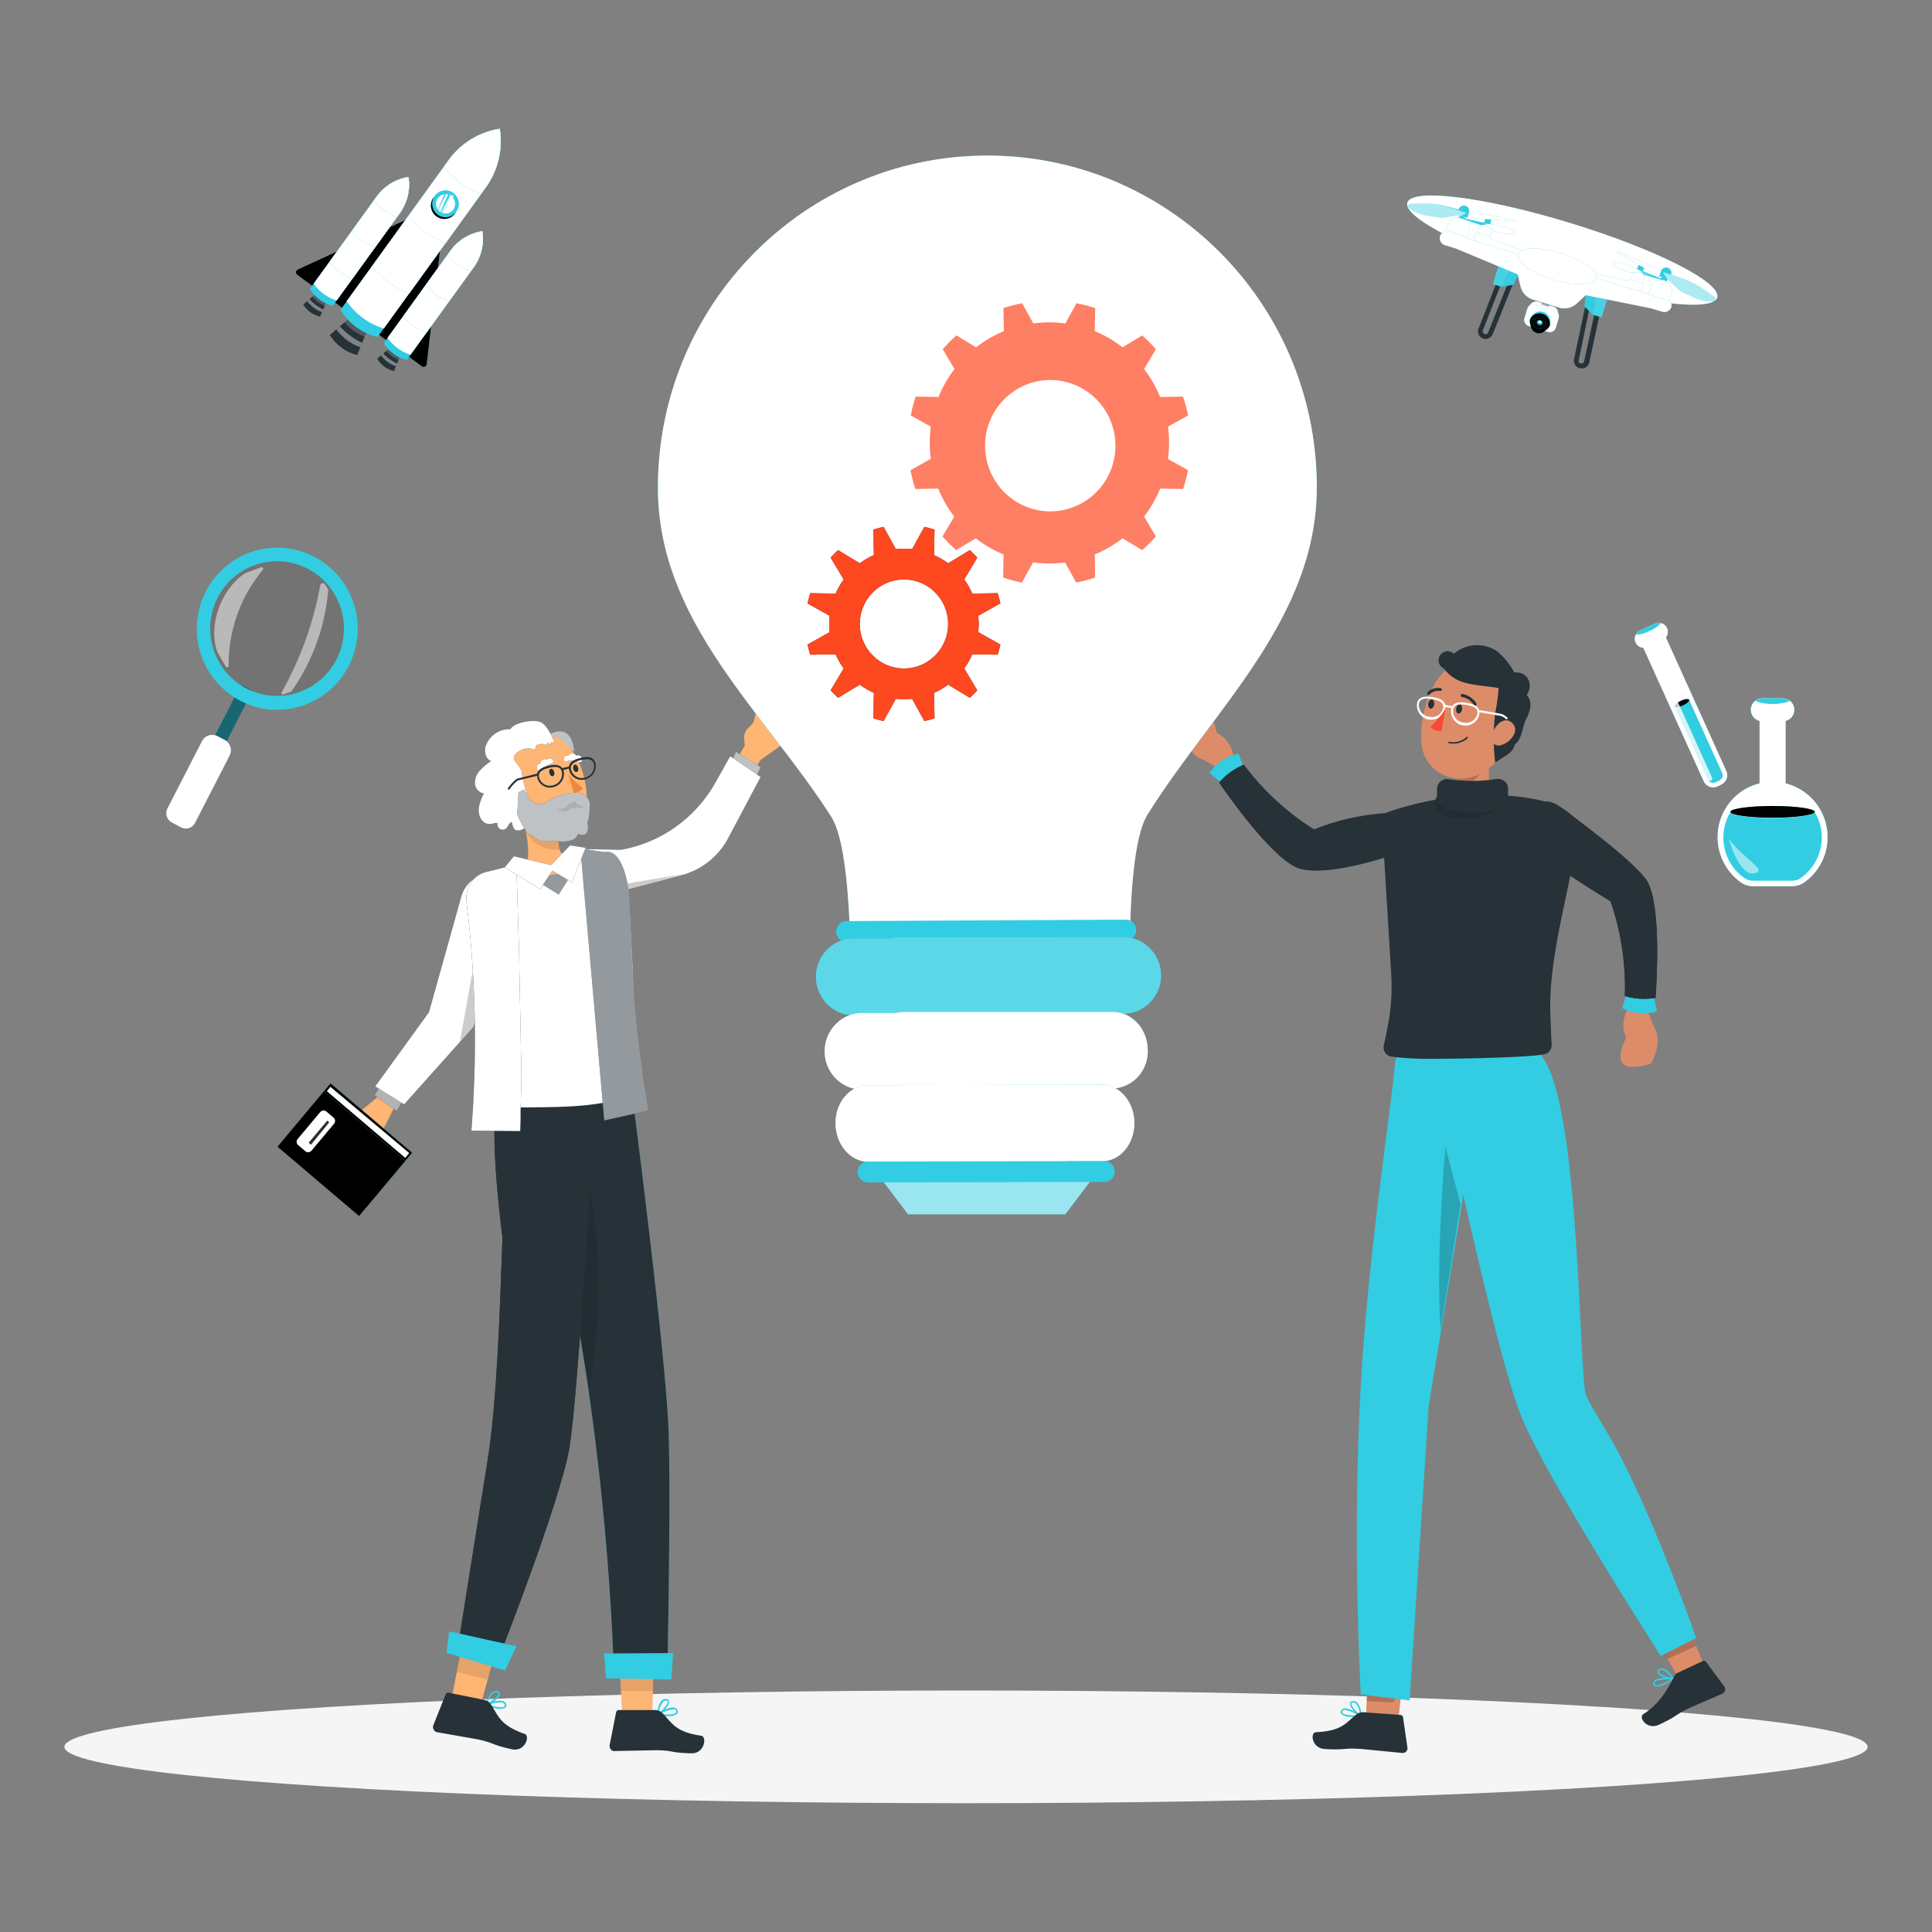 <svg xmlns="http://www.w3.org/2000/svg" xmlns:xlink="http://www.w3.org/1999/xlink" width="120" height="120" xmlns:v="https://vecta.io/nano"><rect width="100%" height="100%" fill="#808080" stroke="none"/><style><![CDATA[.B{fill:#32cde2}.C{fill:#fff}.D{fill:#263238}.E{fill:#000}.F{opacity:.2}.G{opacity:.4}.H{opacity:.6}.I{opacity:.5}.J{opacity:.1}.K{opacity:.3}.L{opacity:.7}.M{fill:#dd8c6a}.N{fill:#ffb573}.O{opacity:.8}]]></style><g fill-rule="nonzero"><ellipse cx="60" cy="108.5" rx="56" ry="3.5" fill="#f5f5f5"/><use xlink:href="#B" class="B"/><use xlink:href="#B" class="C H"/><g class="B"><path d="M101.604 39.419a1.84 1.84 0 0 0 .842-.227c.276-.103.524-.272.721-.493-.122-.031-.25-.019-.365.033l-.934.43a.55.55 0 0 0-.264.257zm2.933 4.395c-.243.111-.466.137-.504.063l2.052 4.535c.039.087.11.155.199.188a.36.36 0 0 0 .273-.009l.231-.108c.087-.039.155-.112.188-.202a.36.36 0 0 0-.01-.277l-2.052-4.535c.033.081-.136.233-.377.344z"/><use xlink:href="#C"/></g><use xlink:href="#C" class="E K"/><g class="C O"><path d="M102.357 40.187l3.719 8.228c.033.073.118.105.19.072s.104-.119.071-.191l-3.719-8.228c-.033-.073-.118-.105-.19-.072s-.104.119-.071.191h0z"/></g><g class="B"><use xlink:href="#D"/><use xlink:href="#D"/></g><use xlink:href="#D" class="C L"/><g class="B"><path d="M109.021 43.545a3.28 3.28 0 0 0 2.156 0c-.123-.099-.275-.154-.433-.155h-1.29a.69.69 0 0 0-.433.155h0zm4.098 7.998a2.98 2.98 0 0 0-.403-1.094c-.036.194-1.186.353-2.619.353s-2.598-.161-2.619-.359c-.822 1.375-.45 3.156.851 4.081a.99.99 0 0 0 .566.179h2.405a.96.96 0 0 0 .56-.176 3.09 3.09 0 0 0 1.257-2.985h0z"/><use xlink:href="#E"/></g><use xlink:href="#E" class="E F"/><path d="M107.375 52.084s.608 2.307 1.569 2.163-.685-.914-1.569-2.163z" class="C I"/><use xlink:href="#F" class="B"/><use xlink:href="#F" class="C O"/><path d="M92.268 21.059a.46.46 0 0 1-.297-.117c-.157-.132-.211-.35-.133-.541l1.317-3.358 1.008.117-1.444 3.585a.48.48 0 0 1-.196.233c-.076.05-.164.078-.255.081h0zm1.071-3.693l-1.234 3.146a.18.18 0 0 0 .049.202c.058.05.14.057.206.019.034-.019.061-.05.074-.087l1.299-3.236-.394-.045zm4.893 5.516c-.183.002-.35-.105-.427-.272a.49.49 0 0 1-.036-.299l.801-3.803.905.469-.762 3.529a.47.47 0 0 1-.409.373l-.071.003zm.534-3.929l-.706 3.412c-.012.037-.012.077 0 .114.032.07.105.111.181.102s.138-.065.154-.141l.715-3.304-.344-.182z" class="D"/><g class="B"><path d="M93.283 17.82l-.555-.17.326-1.088.735.224z"/><path d="M93.283 17.82l.721-.14.463-.971-.676.078z"/></g><path d="M93.283 17.82l-.555-.17.326-1.088.735.224z" class="C J"/><g class="B"><path d="M98.926 19.547l.555.17.329-1.088-.735-.224z"/><path d="M98.926 19.547l-.525-.52.154-1.067.519.445z"/></g><path d="M98.926 19.547l.555.17.329-1.088-.735-.224z" class="C J"/><path d="M92.609 13.93c-.027 0-1.349-.299-1.954-.43-.007-.003-.016-.001-.021.005s-.005.016 0 .022.014.009.021.005l1.483.505.472-.108z" class="B"/><g class="C K"><path d="M92.609 14.307c-.027 0-1.349-.559-1.954-.806-.007-.006-.016-.002-.021.01s-.005.029 0 .041.014.016.021.01l1.483.945.472-.201z"/></g><g class="B"><use xlink:href="#G"/><path d="M92.609 13.766l-.056.191-.377-.117.056-.191c.034-.103.142-.161.246-.131.05.015.092.05.117.097s.029.101.014.151z"/></g><use xlink:href="#G" class="C G"/><use xlink:href="#H" class="B"/><use xlink:href="#H" class="C H"/><use xlink:href="#I" class="B"/><use xlink:href="#I" class="C G"/><path d="M101.64 16.688l1.862.741c.011.024.006.03 0 .033l-1.509-.409-.353-.365z" class="B"/><g class="C K"><path d="M101.64 16.688l1.862.967c.006.004.011.012.011.021s-.004.018-.011.021l-1.509-.534-.353-.476z"/></g><g class="B"><use xlink:href="#J"/><path d="M101.732 16.56l-.059.188.377.117.056-.191c.022-.101-.037-.201-.135-.231s-.202.021-.239.117z"/></g><use xlink:href="#J" class="C G"/><use xlink:href="#K" class="B"/><use xlink:href="#K" class="C H"/><use xlink:href="#L" class="B"/><use xlink:href="#L" class="C G"/><use xlink:href="#M" class="B"/><use xlink:href="#M" class="C H"/><g class="B"><path d="M91.239 13.204c-.053.178-.24.279-.417.226s-.278-.242-.225-.42.239-.28.417-.227a.34.34 0 0 1 .225.421z"/><path d="M90.593 13.011l.641.196-.097.323-.641-.196z"/><path d="M90.631 13.378l.372.114-.051.169-.372-.114z"/><path d="M88.386 12.649l-.783.018c-.063.001-.119.043-.138.104a.15.15 0 0 0 .052.165h0a2.43 2.43 0 0 0 1.068.454l.931.152c.016.003.032.003.047 0l1.071-.17.466-.197-.999-.299a5.47 5.47 0 0 0-1.714-.227z"/></g><g class="C H"><path d="M88.386 12.649l-.783.02c-.063.001-.119.048-.138.116s.002.143.052.186h0a2.3 2.3 0 0 0 1.068.511l.931.171c.016.003.032.003.047 0l1.071-.192.466-.222-.999-.336c-.556-.187-1.134-.273-1.714-.255z"/></g><use xlink:href="#N" class="B"/><use xlink:href="#N" class="C F"/><use xlink:href="#O" class="B"/><use xlink:href="#O" class="C J"/><path d="M96.055 17.837l.465.142-.328 1.086-.465-.142z" class="E K"/><use xlink:href="#P" class="B"/><use xlink:href="#P" class="C F"/><g class="B"><path d="M96.233 20.294l-1.222-.376.033-.114a.64.64 0 0 1 .798-.427h0c.338.103.529.463.427.804l-.036.114z"/><use xlink:href="#Q"/></g><use xlink:href="#Q" class="E K"/><use xlink:href="#R" class="B"/><use xlink:href="#R" class="E F"/><use xlink:href="#S" class="B"/><use xlink:href="#S" class="E K"/><use xlink:href="#T" class="B"/><use xlink:href="#T" class="E G"/><g class="B"><path d="M95.803 20.085a.16.16 0 0 1-.087.088c-.04.016-.084.016-.123-.001a.16.16 0 0 1-.102-.07c-.023-.036-.032-.08-.023-.122.039-.078.129-.116.211-.09a.18.18 0 0 1 .124.195h0z"/><use xlink:href="#U"/></g><use xlink:href="#U" class="C F"/><g class="B"><path d="M96.435 18.418l-.555-.17c-.184-.057-.287-.254-.231-.439h0c.027-.09.088-.165.169-.209s.178-.054.266-.027l.555.17c.184.057.287.254.231.439h0c-.027.09-.088.165-.169.209s-.178.054-.266.027h0z"/><use xlink:href="#V"/></g><use xlink:href="#V" class="C F"/><use xlink:href="#W" class="B"/><use xlink:href="#W" class="C G"/><use xlink:href="#X" class="B"/><use xlink:href="#X" class="C H"/><g class="B"><path d="M103.161 16.855c-.053.179.048.366.225.42s.364-.048.417-.226-.047-.366-.224-.42c-.085-.026-.177-.017-.256.026s-.137.115-.162.201h0z"/><path d="M103.706 17.369l-.641-.196.097-.323.641.196z"/><path d="M103.521 17.498l-.372-.114.051-.169.372.114z"/><use xlink:href="#Y"/></g><g class="C H"><use xlink:href="#Y"/></g><use xlink:href="#Z" class="B"/><use xlink:href="#Z" class="C F"/><use xlink:href="#a" class="B"/><use xlink:href="#a" class="E K"/><path d="M23.421 22.281l.75-.636.673.493-.371.914c-.438-.106-.817-.384-1.053-.771h0z" class="D"/><g class="C"><path d="M24.845 22.138l-.086.215c-.302-.11-.567-.304-.765-.559l.178-.149.673.493z" class="F"/><path d="M24.664 22.583l-.068.17c-.371-.127-.694-.365-.928-.681l.139-.12a2.75 2.75 0 0 0 .857.63h0z" class="G"/></g><g class="B"><path d="M23.837 21.313c.318.526.832.902 1.426 1.046l4.152-5.754a3.03 3.03 0 0 0 .54-2.256c-.787.119-1.495.549-1.966 1.195l-4.152 5.769z"/><use xlink:href="#b"/></g><use xlink:href="#b" class="C G"/><use xlink:href="#c" class="B"/><use xlink:href="#c" class="C H"/><use xlink:href="#d" class="B"/><use xlink:href="#d" class="C O"/><use xlink:href="#e" class="B"/><use xlink:href="#e" class="C G"/><path d="M18.834 18.914l.747-.636.676.496-.374.896c-.435-.102-.813-.374-1.05-.756h0z" class="D"/><g class="C"><path d="M20.257 18.78l-.086.212a1.68 1.68 0 0 1-.765-.559l.175-.149.676.496z" class="F"/><path d="M20.076 19.216l-.068.17a1.92 1.92 0 0 1-.928-.681l.139-.12a2.75 2.75 0 0 0 .857.63z" class="G"/></g><g class="B"><path d="M19.246 17.946a2.31 2.31 0 0 0 1.426 1.049l4.152-5.754a3.04 3.04 0 0 0 .54-2.259c-.787.12-1.494.55-1.966 1.195l-4.152 5.769z"/><use xlink:href="#f"/></g><use xlink:href="#f" class="C G"/><use xlink:href="#g" class="B"/><use xlink:href="#g" class="C H"/><use xlink:href="#h" class="B"/><use xlink:href="#h" class="C O"/><use xlink:href="#i" class="B"/><use xlink:href="#i" class="C G"/><path d="M20.485 20.805l1.207-1.028 1.088.801-.593 1.473c-.71-.17-1.323-.618-1.702-1.246h0z" class="D"/><g class="C"><path d="M22.781 20.572l-.139.344c-.487-.175-.915-.486-1.234-.896l.297-.242 1.077.795z" class="F"/><path d="M22.49 21.292l-.113.275c-.592-.207-1.109-.589-1.483-1.096l.225-.194c.387.425.852.77 1.37 1.016h0z" class="G"/></g><g class="B"><path d="M21.15 19.243a3.7 3.7 0 0 0 2.301 1.691l6.717-9.289A4.92 4.92 0 0 0 31.04 8c-1.274.2-2.417.903-3.176 1.954l-6.714 9.289z"/><use xlink:href="#j"/></g><use xlink:href="#j" class="C G"/><use xlink:href="#k" class="B"/><use xlink:href="#k" class="C H"/><use xlink:href="#l" class="B"/><use xlink:href="#l" class="C O"/><use xlink:href="#m" class="B"/><use xlink:href="#m" class="C J"/><g class="B"><path d="M27.001 12.165a.84.84 0 0 0-.039.929.83.83 0 0 0 .837.391c.332-.052.6-.301.679-.63a.84.84 0 0 0-.318-.873c-.37-.272-.889-.19-1.16.182z"/><use xlink:href="#n"/></g><use xlink:href="#n" class="E K"/><path d="M27.2 12.308a.6.6 0 0 0-.034.666.59.59 0 0 0 .6.283c.238-.037.43-.217.486-.453a.6.6 0 0 0-.233-.624.59.59 0 0 0-.819.128z" class="C"/><path d="M27.354 13.151l.472-1.064a.62.62 0 0 1 .181.084l-.472 1.061c-.065-.016-.126-.043-.181-.081zm-.16-.156l.412-.923c.037-.003.073-.003.11 0l-.448 1.01c-.029-.025-.054-.054-.074-.087z" class="B"/><g class="C L"><path d="M27.393 13.151l.585-1.064c.08.018.156.046.225.084l-.585 1.061c-.08-.016-.156-.043-.225-.081zm-.199-.156l.512-.923a1.03 1.03 0 0 1 .136 0l-.556 1.01a.43.43 0 0 1-.092-.087z"/></g><ellipse transform="matrix(.947 -.321 .321 .947 8.817 35.714)" cx="6.887" cy="5.854" rx="4.591" ry="4.619" class="E J"/><path d="M15.69 42.903l-4.365 8.512-.724-.376 4.365-8.512z" class="B"/><path d="M14.967 42.526l.724.376-4.365 8.512-.724-.376" class="E I"/><use xlink:href="#o" class="B"/><use xlink:href="#o" class="C I"/><path d="M18.867 43.805l-.133.045c-2.617.838-5.415-.609-6.265-3.24s.566-5.459 3.171-6.334 5.423.532 6.31 3.15-.49 5.467-3.083 6.379h0zm-3.019-8.712a4.13 4.13 0 0 0-2.325 2.026c-.911 1.772-.453 3.944 1.094 5.19a4.13 4.13 0 0 0 5.266-.067c1.515-1.285 1.919-3.469.964-5.216a4.14 4.14 0 0 0-4.89-1.972l-.11.039z" class="B"/><g class="C"><path d="M15.237 35.598c-1.349.837-2.372 3.095-1.732 4.906l.513.896c.022.04.068.06.112.048s.074-.053.072-.099a9.18 9.18 0 0 1 2.123-5.955c.03-.034.033-.084.008-.121s-.073-.053-.115-.037l-.982.362z" class="I"/><g class="I"><path d="M20.382 36.668a12.76 12.76 0 0 1-2.269 6.259c-.011.017-.028.03-.047.036l-.451.164c-.038.014-.08.003-.106-.028s-.03-.075-.01-.11a21.1 21.1 0 0 0 2.39-6.627c.011-.066.062-.119.127-.133s.132.014.169.07l.169.266c.02.03.03.066.027.102h0z"/></g></g><path d="M87.256 103.085l-.397 3.729-2.02-.212.199-4.066z" class="M"/><g class="B"><path d="M83.884 106.641c-.216.007-.426-.065-.593-.204-.039-.068-.032-.153.018-.213.039-.054.098-.09.163-.102.347-.072 1.032.395 1.062.416.019.009.027.031.021.051s-.021.035-.042.039a3.71 3.71 0 0 1-.629.012zm-.297-.428c-.03-.004-.061-.004-.092 0-.042.003-.079.026-.101.063-.042.057-.03.087-.018.105.086.141.593.183.985.165a2.24 2.24 0 0 0-.774-.332h0z"/><path d="M84.51 106.619c-.007.003-.014.003-.021 0-.235-.128-.697-.612-.637-.84 0-.057.057-.12.191-.125a.37.37 0 0 1 .265.105c.172.239.264.527.262.822 0 .018-.01.035-.027.042-.011.005-.023.004-.033-.003h0zm-.441-.872h-.03c-.089 0-.098.036-.101.048-.024.137.274.511.518.681a1.14 1.14 0 0 0-.226-.651c-.043-.045-.102-.071-.164-.075l.003-.003z"/></g><path d="M84.744 106.354l2.236.164c.084.007.153.071.166.155l.27 1.861a.3.3 0 0 1-.053.227c-.048.065-.119.108-.199.119h-.062l-2.521-.245c-1.186-.087-.89.078-2.286 0-.839-.051-.925-1.022-.563-1.043 1.64-.087 1.845-.568 2.518-1.108a.71.71 0 0 1 .495-.131z" class="D"/><path d="M84.928 104.791l1.507-.06.62.26-.528.753-1.646-.09z" class="E F"/><path d="M92.318 65.514l-3.579 21.81-1.186 18.294-3.031-.376s-.534-9.151-.027-18.76c.46-8.679 1.951-17.735 2.168-20.63l1.121-1.999 2.233.278 2.301 1.383z" class="B"/><path d="M106.031 103.886l-1.53.798-.916-1.634-.409-.729 1.845-.813h.024l.053.122.261.618.673 1.637z" class="M"/><g class="B"><path d="M103.38 104.63c-.186.11-.405.148-.617.108-.066-.041-.1-.121-.083-.198.008-.066.041-.126.092-.168.276-.23 1.097-.153 1.133-.147.021.001.039.015.044.036a.06.06 0 0 1-.021.054c-.174.119-.358.224-.549.314zm-.463-.233c-.029.013-.056.03-.08.051-.035.023-.057.06-.059.102 0 .072.015.093.033.102.142.084.617-.129.946-.332a2.27 2.27 0 0 0-.839.078h0z"/><path d="M103.923 104.317c-.007.002-.014.002-.021 0-.27 0-.905-.204-.958-.434-.018-.054 0-.135.107-.204a.37.37 0 0 1 .282-.036c.329.09.608.578.62.599.01.014.01.033 0 .048-.003.014-.015.025-.03.027h0zm-.804-.557h-.027c-.077.045-.065.078-.065.093.047.132.486.32.78.353-.118-.204-.295-.367-.507-.467-.058-.022-.123-.022-.181 0v.021z"/></g><path d="M104.133 103.931l1.619-.756a.18.18 0 0 1 .219.057l1.121 1.509a.3.3 0 0 1-.056.424c-.017.014-.036.025-.056.033l-1.907.825c-1.085.493-.75.499-2.017 1.096-.765.362-1.299-.454-.993-.645 1.406-.872 1.904-2.48 2.07-2.543z" class="D"/><path d="M105.343 102.236l-1.779.813-.409-.729 1.845-.813.077.111.267.618z" class="E F"/><path d="M88.991 65.389s3.737 18.273 5.525 22.647c1.59 3.884 8.639 14.813 8.639 14.813l2.2-1.105s-2.447-6.979-4.798-11.464c-.821-1.563-1.676-2.764-2.04-3.606-.483-1.114-.335-19.552-3.078-21.371l-6.447.087z" class="B"/><path d="M90.714 74.794L89.48 82.61c-.32-4.482.297-11.377.297-11.377l.937 3.561z" class="E F"/><path d="M86.346 62.801a13.41 13.41 0 0 0 .062-2.351l-.578-9.495c.011-.236.164-.441.386-.517 5.116-1.766 9.585-.935 10.741-.281 1.542.872.928 1.793.91 2.076-.145 2.211-1.56 6.588-1.581 10.158 0 .526.053 1.793.089 2.492.016.285-.177.539-.454.598-1.151.242-6.67.299-7.616.281-.627-.013-1.252-.058-1.874-.134a.57.57 0 0 1-.39-.241.58.58 0 0 1-.09-.452c.139-.639.353-1.667.394-2.133z" class="D"/><path d="M92.639 46.321c-.193 1.156-.374 2.847.448 3.585 0 0 0 1.177-3.215 2.531-1.21-1.652-.353-2.435-.353-2.435 1.272-.341 1.222-.863.979-1.751l2.141-1.93z" class="M"/><path d="M91.773 47.101l-1.257 1.156a3.8 3.8 0 0 1 .125.633c.489-.084 1.246-.52 1.335-1.058a1.55 1.55 0 0 0-.202-.732h0z" class="E F"/><path d="M94.083 44.307c-.463 1.9-.62 2.713-1.762 3.52-1.72 1.219-3.935.227-4.045-1.775-.095-1.793.682-4.619 2.69-5.028a2.64 2.64 0 0 1 2.468.767c.635.67.88 1.623.649 2.519v-.003z" class="M"/><g class="D"><path d="M90.812 44.065c-.03.155-.133.269-.234.251s-.16-.161-.133-.317.133-.269.234-.251.154.167.133.317zm-1.732-.301c-.03.158-.133.269-.234.251s-.163-.164-.136-.32.136-.269.237-.248.151.161.133.317zm1.142 2.423a1.52 1.52 0 0 1-.234-.027c-.024-.005-.04-.026-.039-.051h0c.008-.024.032-.039.056-.036a1.25 1.25 0 0 0 1.091-.299c.019-.016.046-.015.064.002s.02.044.005.064a1.29 1.29 0 0 1-.943.347zm1.414-2.361c-.039.006-.078-.014-.095-.051-.168-.257-.435-.432-.735-.484-.051-.007-.087-.053-.08-.105s.053-.087.104-.081h0a1.27 1.27 0 0 1 .875.598c.021.045.003.1-.042.122h0c-.009.003-.018.003-.027 0h0z"/><path d="M88.763 43.157c-.033.007-.067-.004-.089-.03-.017-.017-.027-.041-.027-.066s.01-.048.027-.066c.215-.215.522-.308.819-.248a.09.09 0 0 1 .068.105h0a.09.09 0 0 1-.041.056c-.021.012-.045.016-.069.009h0a.75.75 0 0 0-.641.203c-.01.018-.028.031-.047.036zm4.748 6.206l-.335-.057-1.877 1.034-.593.024-1.115-.953-.371.09h0a6.69 6.69 0 0 0-.19 3.349l.644 3.188.664 3.487h0l.139-.32.522-1.195.715-1.371 1.302-3.355.368-1.38a5.83 5.83 0 0 0 .11-2.531l.018-.009z"/></g><path d="M91.485 50.363c-2.011.024-2.236-.723-2.236-.723v-.176s-.593 1.15 1.142 1.35 2.906-.633 3.152-1.135h0c-.193.266-.712.669-2.058.684z" class="E J"/><path d="M94.068 46.267c.513-.406.454-1.091.756-1.67.525-1.007 0-1.425 0-1.425.445-.624.074-1.494-.768-1.401a4.41 4.41 0 0 0-1.071-1.321 2.22 2.22 0 0 0-2.684.158c-.159-.156-.395-.201-.601-.116a.56.56 0 0 0-.345.509.56.56 0 0 0 .326.521 2.32 2.32 0 0 0 1.139.831c.593.215 1.634.266 2.263.388a12.97 12.97 0 0 1-.211 1.545c-.125 1.026-.125 2.063 0 3.089.43-.35 1.121-.577 1.195-1.108z" class="D"/><path d="M94.006 45.67c-.17.303-.453.524-.786.615-.442.12-.658-.281-.531-.705.116-.376.486-.896.931-.834.197.036.363.17.441.356a.6.6 0 0 1-.056.567z" class="M"/><path d="M93.158 44.322l-1.287-.218c-.11-.332-.572-.409-.768-.445s-.697-.117-.89.203l-.448-.078c-.083-.365-.575-.451-.78-.484s-.89-.149-.97.4c-.058.476.265.914.735.994A.89.89 0 0 0 89.768 44v-.09l.383.066a.74.74 0 0 0-.021.087c-.058.476.265.914.735.994a.89.89 0 0 0 1.018-.695.6.6 0 0 0 0-.125l1.246.212c.171.028.326.116.439.248l.089-.081a.86.86 0 0 0-.498-.293h0zm-4.383.197a.72.72 0 0 1-.486-.264.73.73 0 0 1-.158-.533c.05-.299.297-.391.827-.299s.735.257.685.559c-.095.384-.476.622-.86.538h-.009zm2.123.362a.73.73 0 0 1-.644-.798c.05-.299.297-.391.827-.299s.733.257.682.559c-.094.388-.48.628-.866.538h0z" class="C"/><path d="M89.255 48.989v.747s.225.747 2.236.726 2.18-.917 2.18-.917v-.541c.002-.187-.08-.364-.223-.484s-.331-.168-.513-.132c-.993.157-2.005.157-2.998 0-.171-.018-.342.036-.471.15s-.206.277-.211.451h0z" class="D"/><path d="M89.789 44a5.54 5.54 0 0 1-.949 1.156c.182.184.434.28.691.263L89.789 44z" fill="#f84a35"/><path d="M76.624 47.101c-.05-.679-.45-1.282-1.053-1.589 0 0-.151-1.111-.753-1.353s-1.435 1.088-1.435 1.088.184 1.548 1.358 1.939l1.275.717.608-.801z" class="M"/><path d="M77.268 47.666l-.347-.857c-.73.155-1.375.582-1.806 1.195l.819.681 1.335-1.019z" class="B"/><path d="M77.259 47.489a16.16 16.16 0 0 0 4.359 4.024 14.69 14.69 0 0 1 6.044-1.031l-1.142 2.62s-3.855 1.356-5.744.869c-1.483-.385-4.06-3.914-5.065-5.363.424-.488.954-.872 1.548-1.12z" class="D"/><path d="M101.174 62.568a1.95 1.95 0 0 0-.166 1.903s-.575.962-.255 1.53 1.794.06 1.794.06.819-1.327.148-2.369l-.549-1.365-.973.242z" class="M"/><path d="M101.025 61.723l-.261.896a2.93 2.93 0 0 0 2.153.2l-.214-1.046-1.679-.051z" class="B"/><g class="D"><use xlink:href="#p"/><use xlink:href="#p"/></g><path d="M35.566 73.255l1.966 9.468-3.422.176z" class="B"/><path d="M35.566 73.255l1.966 9.468-3.422.176z" class="C H"/><path d="M40.625 102.562l-.116 4.048-1.865-.018-.202-4.237z" class="N"/><path d="M38.57 105.02l-.05-1.001 2.067-.063-.033 1.082z" class="E J"/><g class="B"><path d="M40.859 106.527c-.02-.007-.034-.024-.039-.045s.006-.042.024-.054c.03-.021.733-.464 1.071-.359.066.019.122.065.154.126.046.07.046.161 0 .23-.08.12-.341.171-.593.168-.207-.003-.414-.025-.617-.066h0zm.157-.072c.377.054.89.054.982-.093 0-.018.024-.051 0-.117-.02-.037-.054-.065-.095-.075-.03-.004-.061-.004-.092 0a2.03 2.03 0 0 0-.795.284z"/><path d="M40.836 106.523c-.015-.012-.023-.029-.024-.048 0-.03.051-.633.298-.866a.33.33 0 0 1 .268-.087c.134.015.176.087.182.149.045.251-.438.735-.679.852h-.021c-.008.002-.016.002-.024 0h0zm.521-.896c-.062 0-.121.023-.167.066-.152.198-.243.435-.262.684.25-.161.566-.541.551-.693 0 0 0-.051-.095-.06l-.027.003z"/></g><path d="M40.652 106.213h-2.212c-.087.003-.16.066-.175.152l-.394 1.999c-.041.172.058.345.225.397h.062l2.518-.051c1.186 0 .89.161 2.269.191.833.015.967-1.037.614-1.091-1.619-.233-1.794-.777-2.426-1.416a.67.67 0 0 0-.48-.182z" class="D"/><path d="M30.966 101.871l-1.068 3.875-1.797-.496.801-4.135z" class="N"/><path d="M30.29 104.318l-1.919-.469.305-1.578 2.055.451z" class="E J"/><g class="B"><path d="M30.186 105.923c-.02-.007-.034-.026-.033-.048s.012-.042.033-.051c.036 0 .804-.299 1.118-.144.061.032.107.087.128.153a.22.22 0 0 1-.036.228c-.19.099-.411.116-.614.048a2.99 2.99 0 0 1-.596-.186zm.163-.039c.362.126.863.225.982.099 0-.015.033-.042 0-.117-.011-.041-.041-.074-.08-.09-.027-.015-.056-.027-.086-.033a2.11 2.11 0 0 0-.804.141h-.012z"/><path d="M30.159 105.918c-.007-.016-.007-.035 0-.051 0-.027.167-.599.462-.79.082-.053.184-.066.277-.036.128.039.155.12.149.183 0 .254-.563.634-.822.703h-.021c-.015.002-.031-.001-.045-.009zm.679-.793c-.061-.013-.124-.001-.176.033-.185.164-.319.38-.384.619.277-.111.655-.422.67-.572 0-.015 0-.054-.083-.078l-.027-.003z"/></g><path d="M30.038 105.576l-2.165-.436c-.086-.017-.171.033-.199.117l-.75 1.876a.34.34 0 0 0 .145.433l.059.021 2.473.436c1.154.236.833.329 2.192.627.819.179 1.145-.828.807-.95-1.551-.541-1.622-1.105-2.123-1.855a.68.68 0 0 0-.439-.269h0z" class="D"/><use xlink:href="#q" class="B"/><use xlink:href="#q" class="D"/><path d="M34.691 77.975l1.379-6.555.205.843c.973 4.008 1.168 8.167.575 12.25l-.252 1.724c-.199-.92-1.103-5.91-1.907-8.261z" class="E J"/><g class="D"><use xlink:href="#r"/><use xlink:href="#r"/></g><path d="M32.078 102.254l-.706 1.506-3.642-1.102.175-1.333zm9.73.421l-.11 1.646-4.06-.078-.113-1.542z" class="B"/><path d="M46.571 48.358l.655-1.147 1.335-.953c.233-.172.348-.463.297-.75l-.154-.935c-.068-.401-.431-.682-.833-.645l-.332.033c-.347.033-.626.303-.673.651h0a.75.75 0 0 1-.228.448l-.184.179a.76.76 0 0 0-.234.598l.039.484-.798 1.35 1.112.687z" class="N"/><path d="M46.9 48.337l.35-.684-1.539-.959-.332.777z" class="D"/><path d="M46.9 48.337l.35-.684-1.539-.959-.332.777z" class="C L"/><use xlink:href="#s" class="D"/><use xlink:href="#s" class="C I"/><path d="M42.452 54.289l-5.569 1.545-.056-.544.967-.221z" class="E F"/><path d="M39.074 55.723l.593 12.229h0c-2.628.813-4.104.828-8.132.831l-.934-.09-1.631-12.728c-.103-.826.427-1.598 1.231-1.793l5.857-1.461 1.512.221c.993-.242 1.456 1.76 1.504 2.791z" class="C"/><g class="N"><path d="M23.442 68.146l-1.082.896s-1.077.338-1.213.977c-.083.388.409.765.813 1.001a1.04 1.04 0 0 0 1.014.021c.448-.245.919-1.076.919-1.076l.593-1.174-1.044-.645z"/><path d="M23.448 68.146c.056-.099 1.329-1.882 1.329-1.882l.988.66-1.518 2.22s-1.222-.242-.798-.998z"/></g><path d="M23.591 67.468l-.326.568 1.364.965.439-.699z" class="E"/><path d="M23.591 67.468l-.326.568 1.364.965.439-.699z" class="C L"/><use xlink:href="#t" class="D"/><use xlink:href="#t" class="C I"/><path d="M29.397 63.787l.125-.37.039-4.246-.999 5.551z" class="E F"/><use xlink:href="#u" class="D"/><use xlink:href="#u" class="C I"/><use xlink:href="#v" class="D"/><g class="C I"><use xlink:href="#v"/></g><path d="M35.669 54.029l-.97 1.533-1.604-.998.362-.556 1.741-.26z" class="D"/><path d="M35.669 54.029l-.97 1.533-1.604-.998.362-.556 1.741-.26z" class="C I"/><path d="M35.675 46.685s-.074-1.933-1.652-1.028l1.652 1.028z" class="D"/><path d="M35.675 46.685s-.074-1.933-1.652-1.028l1.652 1.028z" class="C L"/><path d="M35.42 53.599l-.516.642-.866.128-1.397-.433c.005-.022.012-.044.021-.066.377-.983-.056-2.689-.388-3.666l2.423 1.557c-.077.708.047 1.473.724 1.837z" class="N"/><path d="M33.763 51.507l.934.26a2.55 2.55 0 0 0 .068.998 2.1 2.1 0 0 1-2.103-1.12l-.098-.442 1.198.305z" class="E J"/><path d="M31.506 48.433c.43 1.578.593 2.525 1.584 3.176 1.483.986 3.304-.158 3.354-1.828.044-1.515-.664-3.833-2.372-4.147-1.208-.236-2.378.558-2.616 1.775a2.22 2.22 0 0 0 .05 1.025h0z" class="N"/><use xlink:href="#w" class="D"/><use xlink:href="#w" class="C H"/><use xlink:href="#x" class="D"/><use xlink:href="#x" class="C H"/><path d="M35.287 48.059c.269.34.584.642.934.896a.78.78 0 0 1-.578.299l-.356-1.195z" fill="#ed893e"/><use xlink:href="#y" class="D"/><use xlink:href="#y" class="C L"/><use xlink:href="#z" class="D"/><g class="C L"><use xlink:href="#z"/></g><path d="M36.055 50.022a.77.77 0 0 1-.415-.299c-.012.059-.047.11-.098.141s-.112.04-.169.024c-.089.118-.197.219-.32.299a.41.41 0 0 1-.424 0c.099.135.255.215.421.215a.59.59 0 0 0 .463-.227c.051.036.114.049.174.036s.113-.049.146-.102a.32.32 0 0 0 .442-.018c-.03.033-.098 0-.136 0-.036-.01-.066-.035-.083-.069h0z" class="E J"/><g class="D"><path d="M34.424 47.943c.033.128 0 .248-.089.269s-.175-.066-.211-.191 0-.248.092-.269.172.072.208.191zm1.486-.26c.033.128 0 .248-.089.269s-.178-.063-.211-.191 0-.245.092-.269.169.075.208.191z"/><use xlink:href="#AA"/></g><use xlink:href="#AA" class="C L"/><path d="M28.626 64.803l.896-1.18" class="E F"/><use xlink:href="#AB" class="B"/><use xlink:href="#AB" class="E F"/><use xlink:href="#AB" x="-0.419" y="0.499" class="B"/><use xlink:href="#AB" x="-0.419" y="0.499" class="E F"/><path d="M18.489 70.745l1.401-1.673a.27.27 0 0 1 .381-.034l.446.379a.27.27 0 0 1 .032.38l-1.401 1.673a.27.27 0 0 1-.381.034l-.446-.379a.27.27 0 0 1-.032-.38zm6.928.87l-.243.305-4.872-4.144.219-.272z" class="C"/><path d="M20.45 69.711L19.314 71.1l-.142-.122 1.154-1.374zm11.074-20.725l.092.075c.098-.137.418-.55.593-.598l1.165-.281a.64.64 0 0 0 0 .125.81.81 0 0 0 .376.501.8.8 0 0 0 .618.082c.443-.097.729-.531.647-.98a.69.69 0 0 0-.024-.084l.359-.087v.087a.81.81 0 0 0 .375.502.8.8 0 0 0 .618.081.85.85 0 0 0 .647-.983c-.119-.544-.715-.397-.94-.344s-.652.158-.709.529l-.418.102c-.208-.299-.667-.194-.86-.149s-.617.152-.7.49l-1.204.299c-.175.045-.519.475-.635.633zm3.947-1.177c-.065-.299.119-.478.614-.598s.735-.045.801.254c.067.385-.181.754-.56.834-.178.051-.369.028-.529-.064s-.278-.246-.325-.426zm-1.987.481c-.065-.299.119-.475.614-.598s.735-.045.801.254a.72.72 0 0 1-.56.834c-.178.051-.369.028-.529-.064s-.278-.246-.325-.426h0z" class="D"/><use xlink:href="#AC" class="B"/><g class="C"><use xlink:href="#AC" class="I"/><path d="M79.359 26.347c0 12.979-8.043 27.696-17.995 27.705S43.327 37.62 43.318 26.38c0-6.926 8.058-12.548 18.01-12.548s18.025 5.59 18.031 12.516z" class="K"/><path d="M73.024 38.991c.005 4.729-2.819 8.995-7.153 10.809s-9.327.818-12.649-2.523-4.319-8.369-2.527-12.739 6.022-7.222 10.716-7.226c3.077-.003 6.03 1.226 8.208 3.416s3.403 5.163 3.405 8.263z" class="G"/><path d="M69.483 41.949c0 4.535-3.645 5.916-8.147 5.922s-8.141-1.371-8.141-5.907 3.63-5.856 8.132-5.856 8.152 1.306 8.155 5.841z" class="G"/></g><path d="M66.165 75.424h-9.763l-2.711-3.573h15.187z" class="B"/><path d="M66.165 75.424h-9.763l-2.711-3.573h15.187z" class="C I"/><g class="B"><path d="M51.936 57.862h0a.65.65 0 0 1 .186-.459.64.64 0 0 1 .454-.192l17.352-.09c.354-.002.643.285.647.642h0a.65.65 0 0 1-.186.46.64.64 0 0 1-.455.191l-17.352.093a.64.64 0 0 1-.456-.188.65.65 0 0 1-.191-.458z"/><use xlink:href="#AD"/><use xlink:href="#AD"/></g><g class="C F"><use xlink:href="#AD"/></g><use xlink:href="#AE" class="B"/><use xlink:href="#AE" class="C K"/><use xlink:href="#AF" class="B"/><use xlink:href="#AF" class="C G"/><path d="M53.27 72.801h0a.65.65 0 0 1 .185-.461.64.64 0 0 1 .455-.193l14.683-.03a.65.65 0 0 1 .644.645h0a.65.65 0 0 1-.186.46.64.64 0 0 1-.455.191l-14.683.03a.64.64 0 0 1-.454-.187.65.65 0 0 1-.19-.455h0z" class="B"/><path d="M57.799 28.508l-1.243.696c.071.396.17.786.297 1.168l1.421-.024a7.57 7.57 0 0 0 .996 1.739l-.73 1.228a8.87 8.87 0 0 0 .851.854l1.219-.735a7.36 7.36 0 0 0 1.723 1.004l-.024 1.431a8.44 8.44 0 0 0 1.163.314l.691-1.252c.66.092 1.33.092 1.99 0l.691 1.252a8.44 8.44 0 0 0 1.18-.314l-.024-1.431a7.42 7.42 0 0 0 1.723-1.004l1.219.735a8.87 8.87 0 0 0 .851-.854l-.733-1.228c.409-.532.746-1.117.999-1.739l1.421.024c.13-.382.234-.772.311-1.168l-1.246-.696a7.42 7.42 0 0 0 0-2.008l1.246-.696c-.078-.396-.182-.786-.311-1.168l-1.421.024a7.57 7.57 0 0 0-.996-1.739l.73-1.228a8.9 8.9 0 0 0-.851-.857l-1.219.738a7.42 7.42 0 0 0-1.723-1.004l.024-1.434c-.381-.124-.769-.224-1.163-.299l-.691 1.255c-.66-.092-1.33-.092-1.99 0l-.691-1.255c-.393.075-.782.174-1.163.299l.024 1.434a7.36 7.36 0 0 0-1.723 1.004l-1.219-.738a8.9 8.9 0 0 0-.851.857l.73 1.228a7.57 7.57 0 0 0-.996 1.739l-1.421-.024c-.126.382-.225.772-.297 1.168l1.243.696a7.42 7.42 0 0 0 0 2.008h-.018zm3.387-.825a4.08 4.08 0 0 1 2.5-3.768c1.513-.631 3.254-.282 4.412.885a4.1 4.1 0 0 1 .876 4.445c-.627 1.524-2.104 2.517-3.742 2.516-2.235-.002-4.045-1.827-4.045-4.078h0z" fill="#fe7f63"/><use xlink:href="#AG" class="D"/><use xlink:href="#AG" fill="#fe4820" class="I"/></g><defs ><path id="B" d="M102.802 38.732l-.934.43c-.282.129-.406.463-.279.747h0c.087.191.272.317.48.326l3.749 8.288c.148.326.53.47.854.323l.228-.108c.156-.071.277-.202.338-.363s.054-.34-.017-.497l-3.749-8.285a.57.57 0 0 0 .071-.583h0a.56.56 0 0 0-.741-.278h0z"/><path id="C" d="M104.916 43.467c.036.078-.136.233-.38.347s-.472.14-.507.06.133-.233.377-.347.472-.137.51-.06z"/><path id="D" d="M113.475 51.493a3.44 3.44 0 0 0-2.568-2.835v-3.884c.316-.076.539-.36.54-.687h0c0-.391-.315-.708-.703-.708h-1.29c-.388 0-.703.317-.703.708h0c0 .328.223.612.54.687v3.884c-1.299.317-2.295 1.37-2.546 2.693a3.45 3.45 0 0 0 1.378 3.45c.226.161.497.246.774.245h2.405a1.33 1.33 0 0 0 .768-.242c1.051-.748 1.595-2.028 1.406-3.31h0z"/><path id="E" d="M112.719 50.426c0 .197-1.186.362-2.622.362s-2.622-.164-2.622-.362 1.186-.365 2.622-.365 2.622.164 2.622.365z"/><path id="F" d="M106.658 18.481c-.279.926-4.813.359-10.128-1.27s-9.398-3.699-9.116-4.625 4.813-.356 10.128 1.27 9.395 3.69 9.116 4.625z"/><path id="G" d="M92.521 14.716l-.765-.233.074-.242a.4.4 0 0 1 .193-.239c.094-.051.203-.061.305-.03h0c.21.066.329.289.267.502l-.074.242z"/><path id="H" d="M93.627 14.181l.374.17c.031.011.051.04.051.073s-.021.062-.051.073h0c-.195.046-.398.046-.593 0l-.477-.117c-.008.002-.016.002-.024 0l-.48-.299-.184-.191.54.066c.291.031.577.106.845.224z"/><path id="I" d="M94.715 15.642l-.356.624-2.61-1.273c-.14-.043-.219-.192-.176-.333s.191-.221.331-.178l.546.167c.092.027.161.103.181.197h0l2.085.795z"/><path id="J" d="M101.281 17.399l.765.233.071-.242c.031-.102.021-.213-.029-.307s-.136-.164-.237-.195h0a.4.4 0 0 0-.498.269l-.071.242z"/><path id="K" d="M100.646 16.336l-.406-.069c-.032-.004-.063.012-.078.04s-.011.064.01.088h0c.139.152.312.269.504.341l.46.17h.027l.566.021.258-.057-.486-.251a2.88 2.88 0 0 0-.854-.284h0z"/><path id="L" d="M98.959 16.945l-.05.72 2.865.397c.135.03.27-.05.309-.183s-.029-.275-.158-.325l-.546-.167c-.091-.029-.19-.005-.258.063h0l-2.162-.505z"/><path id="M" d="M90.365 12.968c.053 0 2.601.49 3.769.714.018 0 .033.015.033.033s-.015.033-.033.033l-2.977-.221-.792-.559z"/><path id="N" d="M90.673 13.539l.159.049a.6.6 0 0 1 .395.746l-.148.492-1.305-.4.147-.486c.045-.155.151-.285.293-.361a.59.59 0 0 1 .461-.04z"/><path id="O" d="M96.806 19.577l-1.845-.568.136-.146c.111-.12.28-.167.436-.12l.943.299c.155.047.271.179.297.341l.033.194z"/><path id="P" d="M94.689 19.756l.174-.576a.4.4 0 0 1 .496-.266l1.187.363a.4.4 0 0 1 .265.496l-.174.576a.4.4 0 0 1-.496.266l-1.187-.363a.4.4 0 0 1-.265-.496z"/><path id="Q" d="M96.254 20.232c-.136.293-.465.441-.773.347a.65.65 0 0 1-.452-.721.64.64 0 0 1 .779-.367.65.65 0 0 1 .446.741h0z"/><path id="R" d="M96.1 20.24c-.023.217-.178.395-.388.447a.51.51 0 0 1-.549-.216.52.52 0 0 1 .016-.594.51.51 0 0 1 .56-.186c.249.054.409.298.362.55h0z"/><path id="S" d="M95.975 20.205c-.073.178-.274.263-.451.191-.129-.012-.237-.102-.274-.226a.32.32 0 0 1 .105-.341c.101-.082.24-.094.353-.03.184.039.303.22.267.406h0z"/><path id="T" d="M95.842 20.136a.23.23 0 0 1-.271.11c-.105-.033-.173-.135-.162-.245a.23.23 0 0 1 .271-.11c.105.033.173.135.162.245h0z"/><path id="U" d="M95.735 20.034c0 .033-.059.051-.11.036s-.086-.057-.074-.093.059-.051.113-.036.083.057.071.093z"/><path id="V" d="M103.523 18.534l-.931-.299a.43.43 0 0 0-.297 0L91.171 14.83c-.056-.082-.139-.142-.234-.17l-.928-.299c-.114-.035-.237-.024-.342.032a.45.45 0 0 0-.219.267h0c-.073.239.059.493.297.568l.682.209h0l3.835 1.601.181.75c.097.392.391.704.774.822l1.616.496c.384.116.801.021 1.097-.251l.566-.52 4.069.819h0l.682.209c.237.072.488-.061.563-.299h0c.051-.224-.073-.451-.288-.529h0z"/><path id="W" d="M99.137 17.286c-.136.457-1.335.493-2.669.084s-2.313-1.111-2.177-1.569 1.335-.493 2.669-.084 2.313 1.114 2.177 1.569z"/><path id="X" d="M104.015 17.148c-.047-.024-2.432-1.052-3.523-1.521-.016-.008-.036-.002-.044.015s-.002.037.015.045l2.601 1.494.952-.033z"/><path id="Y" d="M105.839 17.991l.641.454a.15.15 0 0 1 .057.165c-.018.062-.074.105-.137.107h0c-.392.02-.782-.056-1.139-.221l-.857-.394c-.014-.007-.027-.016-.039-.027l-.795-.741-.279-.427.996.317a5.62 5.62 0 0 1 1.551.768h0z"/><path id="Z" d="M102.393 18.287l1.305.397.125-.412a.69.69 0 0 0-.454-.854h0c-.173-.054-.36-.036-.52.05s-.279.232-.331.407l-.125.412z"/><path id="a" d="M26.506 22.598l1.136-9.737c.008-.07-.023-.138-.079-.179s-.13-.048-.194-.018l-8.87 4.075c-.063.028-.106.087-.113.156s.024.136.08.175l7.711 5.662c.055.055.137.072.209.043s.119-.099.12-.177h0z"/><path id="b" d="M29.421 16.605L25.5 22.03a2.67 2.67 0 0 1-1.426-1.046l3.921-5.426c.471-.646 1.179-1.076 1.966-1.195a3.03 3.03 0 0 1-.54 2.241h0z"/><path id="c" d="M29.421 16.605l-2.945 4.075a3.23 3.23 0 0 1-1.426-1.046l2.939-4.075c.471-.646 1.179-1.076 1.966-1.195a3.03 3.03 0 0 1-.534 2.241h0z"/><path id="d" d="M29.421 16.605l-1.542 2.133a3.21 3.21 0 0 1-1.426-1.046l1.542-2.133c.471-.646 1.179-1.076 1.966-1.195a3.03 3.03 0 0 1-.54 2.241h0z"/><path id="e" d="M29.421 16.605l-.181.251c-.563-.209-1.057-.572-1.426-1.049l.181-.248c.471-.646 1.179-1.076 1.966-1.195a3.03 3.03 0 0 1-.54 2.241h0z"/><path id="f" d="M24.833 13.24l-3.921 5.423a2.67 2.67 0 0 1-1.426-1.046l3.921-5.411c.472-.645 1.179-1.075 1.966-1.195a3.04 3.04 0 0 1-.54 2.229z"/><path id="g" d="M24.833 13.24l-2.945 4.072a3.19 3.19 0 0 1-1.426-1.046l2.945-4.06c.472-.645 1.179-1.075 1.966-1.195a3.04 3.04 0 0 1-.54 2.229z"/><path id="h" d="M24.833 13.24l-1.542 2.133a3.2 3.2 0 0 1-1.426-1.049l1.542-2.133c.472-.645 1.179-1.075 1.966-1.195a3.04 3.04 0 0 1-.54 2.244z"/><path id="i" d="M24.833 13.24l-.181.248a3.23 3.23 0 0 1-1.426-1.046l.181-.251c.472-.645 1.179-1.075 1.966-1.195a3.04 3.04 0 0 1-.54 2.244z"/><path id="j" d="M30.168 11.645l-6.332 8.757c-.935-.287-1.746-.883-2.304-1.691l6.332-8.757C28.623 8.903 29.766 8.2 31.04 8a4.92 4.92 0 0 1-.872 3.645z"/><path id="k" d="M30.168 11.645l-4.745 6.573a5.16 5.16 0 0 1-2.304-1.691l4.745-6.573C28.623 8.903 29.766 8.2 31.04 8a4.92 4.92 0 0 1-.872 3.645z"/><path id="l" d="M30.168 11.645l-2.476 3.442a5.16 5.16 0 0 1-2.316-1.685l2.488-3.445c.759-1.051 1.902-1.754 3.176-1.954a4.92 4.92 0 0 1-.872 3.642z"/><path id="m" d="M30.168 11.645l-.297.4c-.909-.336-1.707-.92-2.304-1.688l.297-.403C28.623 8.903 29.766 8.2 31.04 8a4.92 4.92 0 0 1-.872 3.645z"/><path id="n" d="M27.185 13.333c.35.257.838.198 1.118-.134a.52.52 0 0 1-.033.054c-.27.374-.79.456-1.161.184a.84.84 0 0 1-.182-1.17l.042-.048a.84.84 0 0 0 .216 1.114z"/><path id="o" d="M14.261 46.927l-2.147 4.183a.64.64 0 0 1-.376.32c-.163.052-.339.037-.49-.043l-.569-.299c-.315-.166-.438-.557-.276-.875l2.147-4.183c.186-.35.618-.484.967-.299l.436.23c.347.183.484.612.308.965z"/><path id="p" d="M100.922 61.866c.066-2.001-.236-3.998-.89-5.889 0 0-3.944-2.363-5.16-3.633a1.52 1.52 0 0 1-.399-1.292c.076-.47.367-.877.785-1.098h0a1.5 1.5 0 0 1 1.575.114c1.438 1.049 4.505 3.349 5.386 4.532.919 1.24.73 5.611.611 7.377-.636.111-1.288.073-1.907-.111z"/><path id="q" d="M39.222 67.626s2.076 15.94 2.295 21.022c.166 3.98-.059 14.795-.059 14.795l-3.336-.033-.068-1.389a166.22 166.22 0 0 0-3.541-27.051l-1.483-6.943 6.192-.4z"/><path id="r" d="M37.013 67.677s-1.103 19.402-1.67 22.381c-.661 3.505-4.294 12.734-4.294 12.734l-2.574-.702 1.809-11.374c.593-3.609.783-9.8.925-13.857 0 0-.89-6.734-.297-8.473l6.1-.708z"/><path id="s" d="M36.099 52.738l2.494.042c2.471-.445 4.616-1.979 5.848-4.183l.913-1.628 1.889 1.291-1.942 3.666c-.627 1.272-1.795 2.187-3.173 2.486l-5.498 1.461-.531-3.134z"/><path id="t" d="M28.674 55.609l-2.031 7.26-3.336 4.61 1.794 1.114 4.297-4.801 2.304-6.911s.05-2.967-1.687-2.549c-.633.169-1.137.649-1.34 1.276h0z"/><path id="u" d="M32.333 69.006v.49h0l-.021.756-3.031-.027.119-1.76v-.096l.053-1.195a70.75 70.75 0 0 0-.486-11.231 1.73 1.73 0 0 1 0-.212c.01-.748.521-1.394 1.243-1.572l1.862-.466.166 5.378.151 7.861-.056 2.073z"/><path id="v" d="M40.29 68.973l-2.758.621-1.483-16.887 1.512.221c1.005-.251 1.468 1.751 1.518 2.782l.178 4.013c0 .194.018.385.03.583 0 .143.018.299.024.436l.05.747c0 .185.027.37.042.556l.219 2.321.297 2.259v.114l.35 2.151c.012.039.018.066.021.084z"/><path id="w" d="M36.15 47.211c0-.12-.062-.382-.35-.281 0 0-.249-.299-.457-.021 0 0-.344 0-.332.218 0 .299.27.057.614.14s.516.149.525-.057z"/><path id="x" d="M33.395 47.838c-.062-.099-.136-.362.163-.415 0 0 .065-.388.388-.248 0 0 .297-.176.394.024.13.257-.205.185-.463.427s-.374.385-.483.212z"/><path id="y" d="M33.54 44.839c-.472-.158-1.59.024-1.842.454-.71-.029-1.349.429-1.554 1.114-.068.335.042.756.362.863-.26.168-.499.369-.709.598-.206.222-.313.518-.297.822.032.303.26.547.558.598-.138.243-.238.506-.297.78-.073.297-.015.612.157.863.187.249.524.327.801.185h.184c-.041.157.035.321.181.389a.33.33 0 0 0 .412-.112c.095-.122.145-.335.297-.317.042.185.083.442.267.49a.53.53 0 0 0 .519-.155c-.208-.577.406-1.434.199-2.014-.18-.445-.302-.912-.362-1.389-.039-.481-.735-.765-.421-1.126.298-.378.814-.501 1.249-.299 0-.347.193-.332.193-.332a.5.5 0 0 1 .501.057c-.044-.102.101-.26.27-.03.024-.051-.033-.143.047-.176s.119.036.202.06c-.03-.093-.442-1.168-.916-1.324z"/><path id="z" d="M35.975 49.254c-.477-.06-1.225.036-2.272.699a.86.86 0 0 1-.89-.493l-.261-.427-.35.188-.077 1.347s.501 1.3.907 1.303a1.2 1.2 0 0 0 1.249.335s1.45.299 1.61-.409c0 0 .804.382.593-.726 0 0 .139-.218.148-1.079a.74.74 0 0 0-.658-.738z"/><path id="AA" d="M36.375 52.657l-.964-.146-1.192 1.225-2.298-.553-.569.684 2.189 1.362.762-1.147 1.222.717z"/><path id="AB" d="M17.655 70.726l2.876-3.435 5.066 4.306-2.876 3.435z"/><path id="AC" d="M81.791 30.157c-.067-11.386-9.282-20.561-20.583-20.495s-20.409 9.351-20.343 20.737c.048 8.261 6.605 13.815 10.768 20.332 1.29 2.017 1.186 9.594 1.186 9.594l17.364-.102s-.184-7.574 1.079-9.609c4.084-6.564 10.575-12.196 10.528-20.457z"/><path id="AD" d="M72.114 60.578c0 1.32-1.062 2.39-2.372 2.39h-2.408a2.26 2.26 0 0 1-.537.066l-13.897.024c-1.236-.082-2.201-1.107-2.217-2.355s.924-2.297 2.158-2.41h2.461c.158-.04.32-.062.483-.066h.053l13.906-.024c1.303.002 2.361 1.062 2.37 2.375z"/><path id="AE" d="M71.286 65.224a2.31 2.31 0 0 1-.606 1.655c-.412.448-.985.713-1.591.736h-2.236a1.97 1.97 0 0 1-.501.066h-12.93c-1.229-.089-2.185-1.11-2.202-2.351s.911-2.288 2.137-2.411h2.289c.147-.038.299-.059.451-.063h12.98c1.219-.018 2.209 1.04 2.209 2.369z"/><path id="AF" d="M70.462 69.75c0 1.318-.905 2.39-2.026 2.375h-2.076c-.15.044-.306.065-.463.063l-11.954-.024c-1.127 0-2.043-1.073-2.049-2.39s.89-2.345 1.981-2.372h2.114c.135-.037.275-.058.415-.063h.053l11.957.024c1.124 0 2.04 1.07 2.046 2.387z"/><path id="AG" d="M51.533 39.264l-1.373.768a6.41 6.41 0 0 0 .169.633l1.572-.024c.136.31.305.605.504.878l-.81 1.356c.146.163.3.319.463.466l1.346-.816c.271.201.564.371.872.508l-.024 1.583c.207.068.416.124.629.17l.762-1.383a4.74 4.74 0 0 0 1.008 0l.762 1.383a6.34 6.34 0 0 0 .632-.17l-.027-1.583c.308-.137.6-.307.872-.508l1.346.816a5.7 5.7 0 0 0 .463-.466l-.81-1.356c.199-.273.368-.568.504-.878l1.572.024a5.68 5.68 0 0 0 .169-.633l-1.373-.768c.036-.338.036-.678 0-1.016l1.373-.768a5.73 5.73 0 0 0-.169-.636l-1.572.027c-.136-.31-.305-.605-.504-.878l.81-1.356a5.7 5.7 0 0 0-.463-.466l-1.346.816c-.271-.201-.564-.371-.872-.508l.027-1.583a5.62 5.62 0 0 0-.632-.17l-.762 1.383a4.74 4.74 0 0 0-1.008 0l-.762-1.383a5.57 5.57 0 0 0-.629.17l.024 1.583c-.308.137-.6.307-.872.508l-1.346-.816a5.7 5.7 0 0 0-.463.466l.81 1.356c-.199.273-.368.568-.504.878l-1.572-.027c-.067.209-.124.421-.169.636l1.373.768c-.036.338-.036.678 0 1.016h0zm1.871-.508c0-1.526 1.228-2.764 2.743-2.764s2.743 1.237 2.743 2.764-1.228 2.764-2.743 2.764c-.728 0-1.425-.291-1.94-.809s-.803-1.221-.803-1.954z"/></defs></svg>